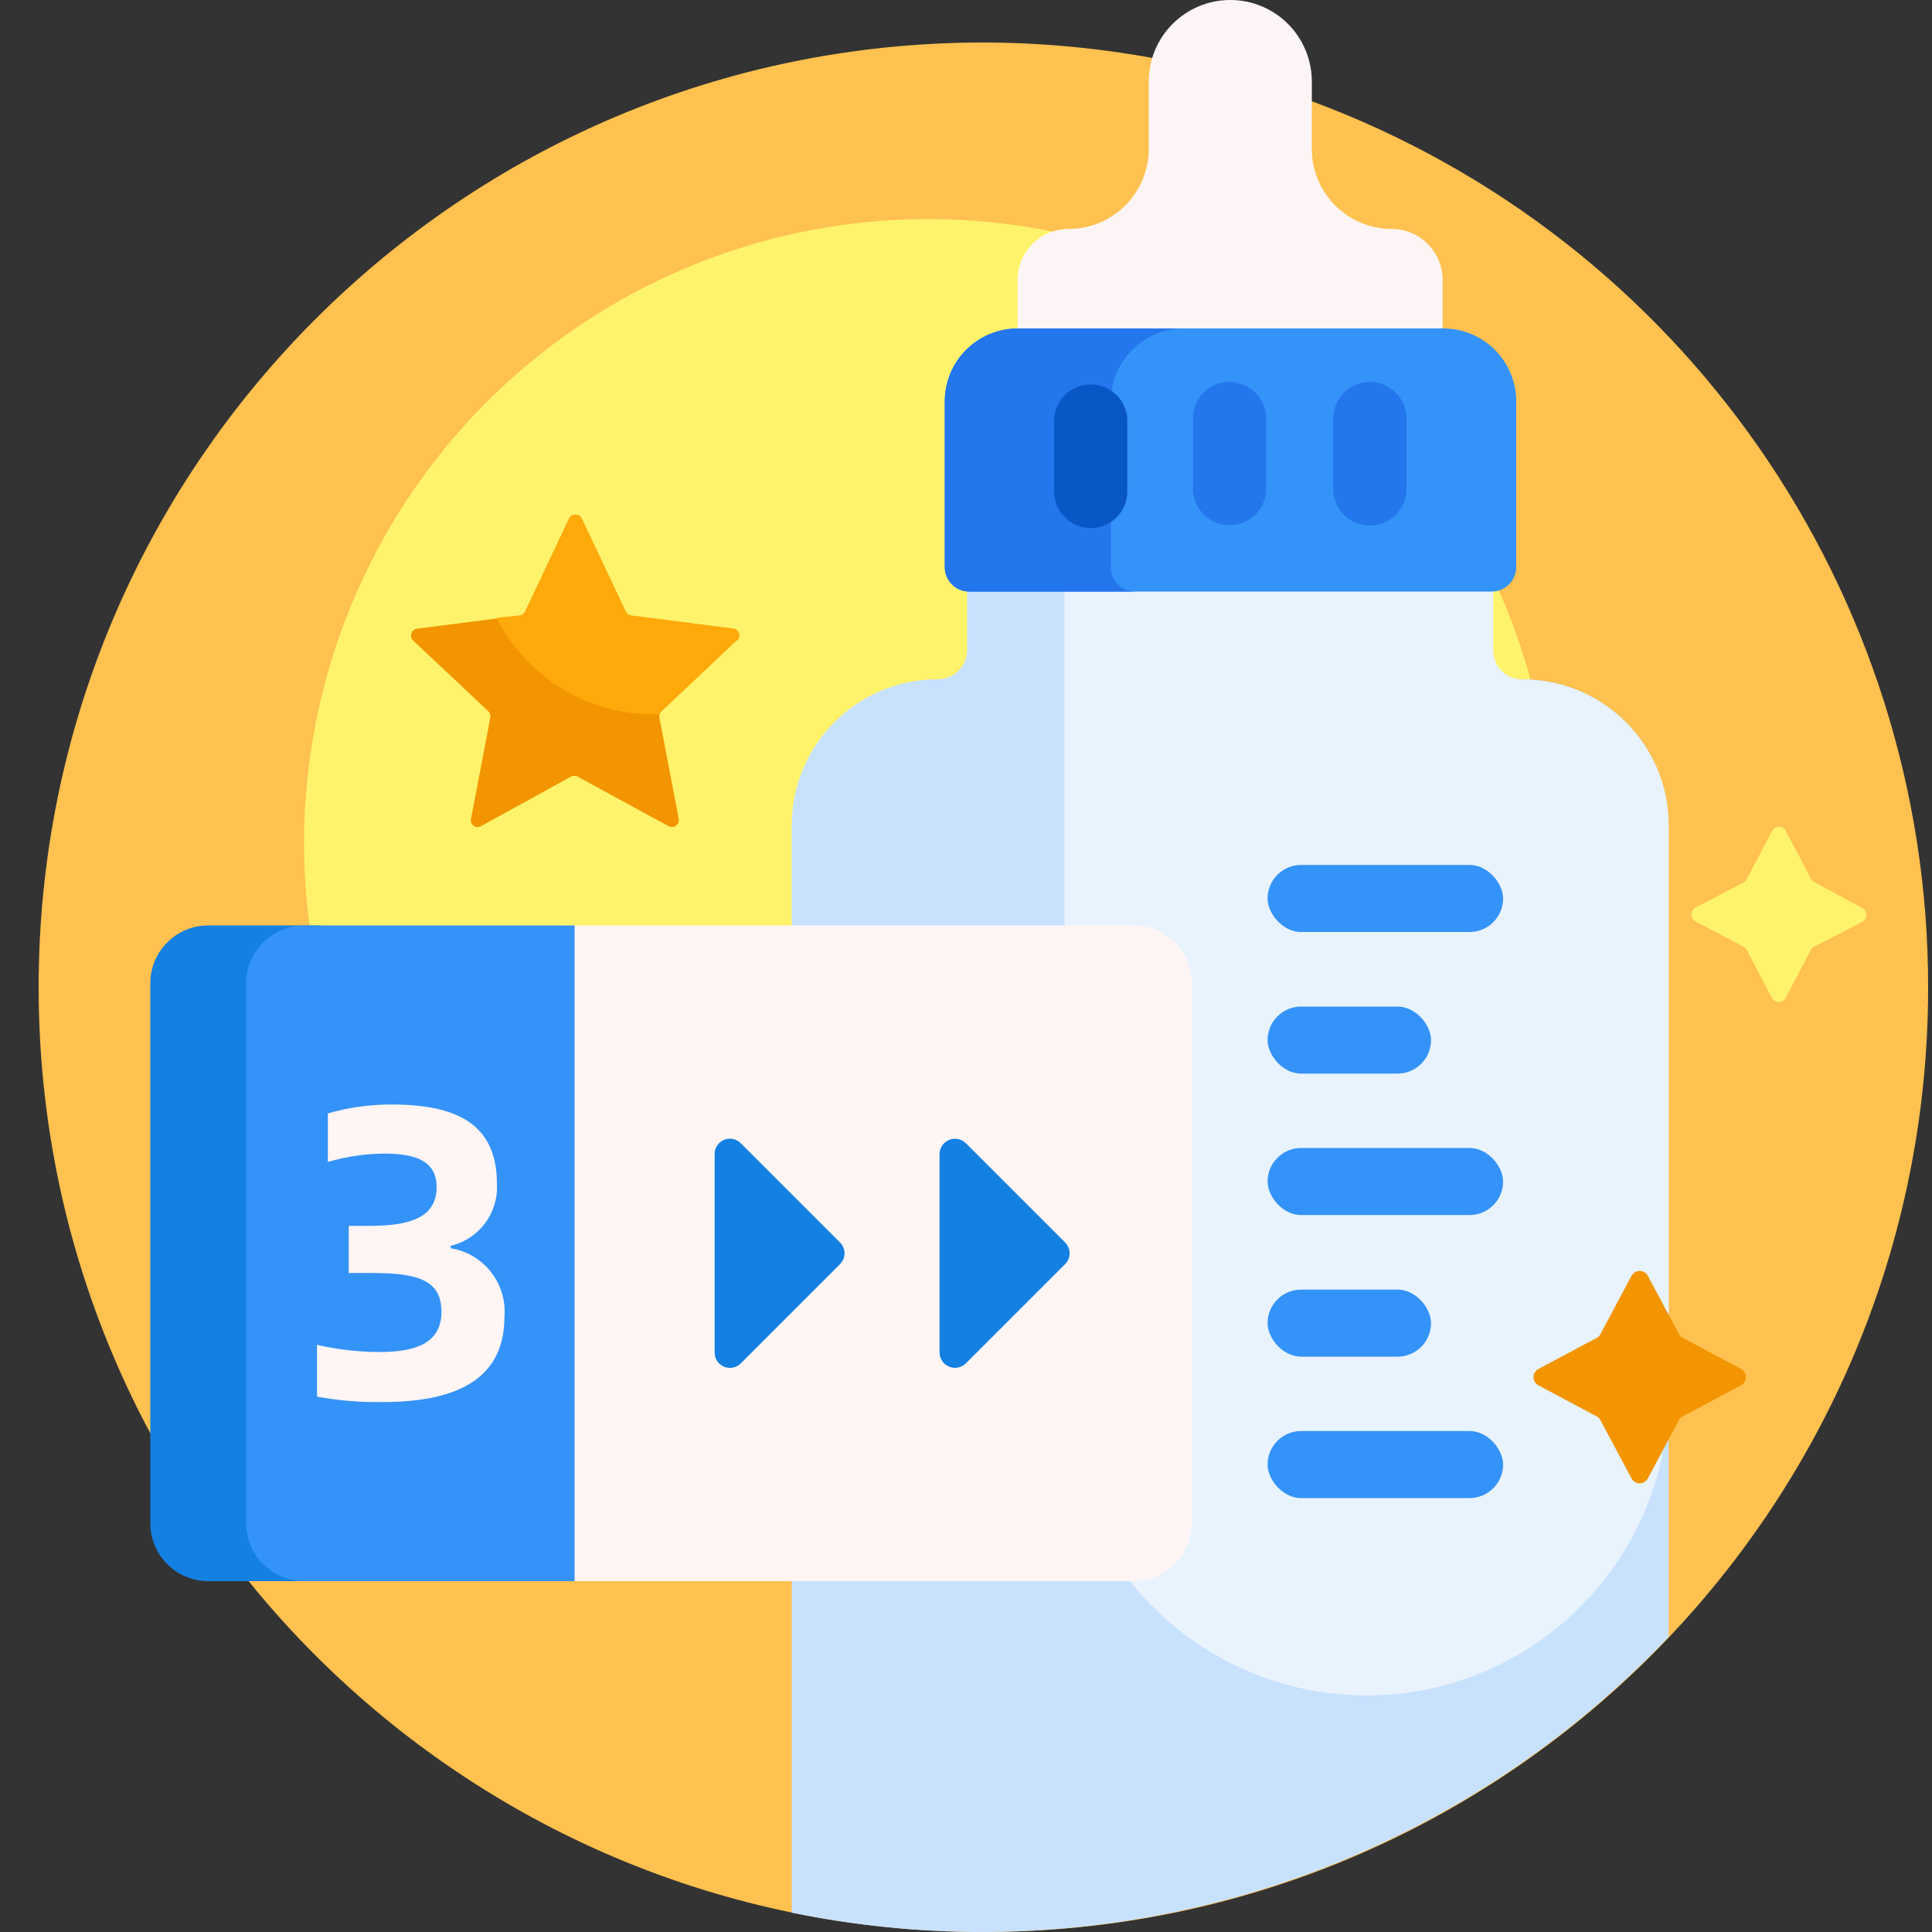 <?xml version="1.0" encoding="UTF-8"?>
<svg width="100px" height="100px" viewBox="0 0 100 100" version="1.1" xmlns="http://www.w3.org/2000/svg" xmlns:xlink="http://www.w3.org/1999/xlink">
    <rect x="0" y="0" width="100" height="100" fill="#333333" stroke="none"/>
    <title>download/within-3</title>
    <g id="Webs" stroke="none" stroke-width="1" fill="none" fill-rule="evenodd">
        <g id="9-7-downloads" transform="translate(-260, -1059)">
            <g id="2" transform="translate(120, 963)">
                <g id="quick-btn" transform="translate(0, 48)">
                    <g id="download/within-3" transform="translate(140, 48)">
                        <rect id="矩形" x="0" y="9.09494702e-13" width="100" height="100"></rect>
                        <g id="within-3" transform="translate(2, 0)" fill-rule="nonzero">
                            <path d="M97.8,51.1 C97.8,78.107 75.907,100 48.9,100 C21.893,100 0,78.107 0,51.1 C0,24.093 21.893,2.2 48.9,2.2 C51.835,2.206 54.763,2.474 57.65,3 C60.462,3.496 63.223,4.246 65.9,5.24 C85.078,12.351 97.804,30.646 97.8,51.1 Z" id="路径" fill="#FFC14F"></path>
                            <path d="M78.34,43.63 C78.344,56.695 70.477,68.476 58.408,73.478 C46.338,78.481 32.444,75.72 23.204,66.483 C13.964,57.246 11.199,43.353 16.198,31.282 C21.197,19.211 32.975,11.34 46.04,11.34 C63.875,11.34 78.334,25.795 78.34,43.63 Z" id="路径" fill="#FFF36C"></path>
                            <path d="M90.43,43 L91.74,45.49 C91.781,45.561 91.839,45.619 91.91,45.66 L94.4,47 C94.527,47.073 94.605,47.209 94.605,47.355 C94.605,47.501 94.527,47.637 94.4,47.71 L91.9,49 C91.829,49.041 91.771,49.099 91.73,49.17 L90.42,51.66 C90.35,51.787 90.216,51.866 90.07,51.866 C89.924,51.866 89.79,51.787 89.72,51.66 L88.41,49.17 C88.369,49.099 88.311,49.041 88.24,49 L85.75,47.69 C85.623,47.617 85.545,47.481 85.545,47.335 C85.545,47.189 85.623,47.053 85.75,46.98 L88.24,45.68 C88.311,45.639 88.369,45.581 88.41,45.51 L89.73,43 C89.8,42.873 89.934,42.794 90.08,42.794 C90.226,42.794 90.36,42.873 90.43,43 Z" id="路径" fill="#FFF36C"></path>
                            <path d="M36.11,33.16 L32.24,36.81 C32.152,36.896 32.111,37.019 32.13,37.14 L33.13,42.38 C33.156,42.517 33.099,42.657 32.986,42.739 C32.872,42.82 32.722,42.828 32.6,42.76 L27.9,40.2 C27.791,40.139 27.659,40.139 27.55,40.2 L22.9,42.76 C22.779,42.832 22.628,42.825 22.514,42.742 C22.401,42.659 22.348,42.517 22.38,42.38 L23.38,37.14 C23.399,37.019 23.358,36.896 23.27,36.81 L19.39,33.16 C19.288,33.065 19.25,32.919 19.293,32.787 C19.336,32.654 19.452,32.558 19.59,32.54 L24.9,31.86 C25.021,31.843 25.125,31.769 25.18,31.66 L27.46,26.84 C27.52,26.715 27.646,26.635 27.785,26.635 C27.924,26.635 28.05,26.715 28.11,26.84 L30.39,31.66 C30.442,31.771 30.548,31.847 30.67,31.86 L35.95,32.54 C36.088,32.558 36.204,32.654 36.247,32.787 C36.29,32.919 36.252,33.065 36.15,33.16 L36.11,33.16 Z" id="路径" fill="#F29500"></path>
                            <path d="M36.11,33.16 L32.24,36.81 C32.192,36.853 32.158,36.908 32.14,36.97 L31.78,36.97 C28.362,36.961 25.24,35.027 23.71,31.97 L24.9,31.86 C25.021,31.843 25.125,31.769 25.18,31.66 L27.46,26.84 C27.52,26.715 27.646,26.635 27.785,26.635 C27.924,26.635 28.05,26.715 28.11,26.84 L30.39,31.66 C30.442,31.771 30.548,31.847 30.67,31.86 L35.95,32.54 C36.088,32.558 36.204,32.654 36.247,32.787 C36.29,32.919 36.252,33.065 36.15,33.16 L36.11,33.16 Z" id="路径" fill="#FFA90B"></path>
                            <path d="M84.37,42.72 L84.37,84.72 C72.722,97 55.561,102.399 38.98,99 L38.98,42.72 C38.98,38.545 42.365,35.16 46.54,35.16 C47.376,35.16 48.055,34.486 48.06,33.65 L48.06,26.84 C48.047,23.644 50.051,20.787 53.06,19.71 L53.26,19.64 L53.41,19.59 C53.577,19.537 53.748,19.494 53.92,19.46 C54.008,19.431 54.098,19.41 54.19,19.4 L54.58,19.34 C54.911,19.291 55.245,19.268 55.58,19.27 L58.73,19.27 C59.668,19.266 60.599,19.442 61.47,19.79 L61.7,19.87 L61.9,19.8 C62.78,19.445 63.721,19.265 64.67,19.27 L67.67,19.27 C69.677,19.27 71.601,20.068 73.019,21.488 C74.437,22.908 75.233,24.833 75.23,26.84 L75.23,33.65 C75.235,34.486 75.914,35.16 76.75,35.16 C78.765,35.144 80.704,35.933 82.135,37.353 C83.565,38.772 84.37,40.705 84.37,42.72 L84.37,42.72 Z" id="路径" fill="#C8E2FD"></path>
                            <path d="M84.37,42.72 L84.37,71.72 C84.514,77.4 81.565,82.711 76.669,85.594 C71.772,88.476 65.698,88.476 60.801,85.594 C55.905,82.711 52.956,77.4 53.1,71.72 L53.1,19.72 C53.909,19.434 54.762,19.289 55.62,19.29 L67.73,19.29 C69.737,19.29 71.661,20.088 73.079,21.508 C74.497,22.928 75.293,24.853 75.29,26.86 L75.29,33.67 C75.295,34.506 75.974,35.18 76.81,35.18 C80.977,35.18 84.359,38.553 84.37,42.72 L84.37,42.72 Z" id="路径" fill="#E9F3FE"></path>
                            <path d="M75.17,30.62 L48.17,30.62 C47.472,30.62 46.905,30.058 46.9,29.36 L46.9,20.78 C46.9,19.774 47.301,18.81 48.014,18.1 C48.727,17.391 49.694,16.995 50.7,17 L72.7,17 C74.788,17 76.48,18.692 76.48,20.78 L76.48,29.36 C76.477,29.702 76.337,30.029 76.09,30.266 C75.844,30.503 75.512,30.631 75.17,30.62 L75.17,30.62 Z" id="路径" fill="#3493F8"></path>
                            <path d="M56.76,30.62 L48.18,30.62 C47.843,30.623 47.519,30.491 47.279,30.255 C47.039,30.019 46.903,29.697 46.9,29.36 L46.9,20.78 C46.9,19.774 47.301,18.81 48.014,18.1 C48.727,17.391 49.694,16.995 50.7,17 L59.28,17 C57.192,17 55.5,18.692 55.5,20.78 L55.5,29.36 C55.5,30.056 56.064,30.62 56.76,30.62 L56.76,30.62 Z" id="路径" fill="#2476ED"></path>
                            <path d="M54.46,27.33 C53.957,27.333 53.474,27.135 53.117,26.78 C52.76,26.425 52.56,25.943 52.56,25.44 L52.56,21.66 C52.632,20.667 53.459,19.898 54.455,19.898 C55.451,19.898 56.278,20.667 56.35,21.66 L56.35,25.44 C56.35,25.941 56.151,26.422 55.796,26.776 C55.442,27.131 54.961,27.33 54.46,27.33 L54.46,27.33 Z" id="路径" fill="#0956C6"></path>
                            <path d="M68.9,19.77 C67.856,19.77 67.01,20.616 67.01,21.66 L67.01,25.44 C67.082,26.433 67.909,27.202 68.905,27.202 C69.901,27.202 70.728,26.433 70.8,25.44 L70.8,21.66 C70.794,20.615 69.945,19.77 68.9,19.77 L68.9,19.77 Z M61.9,19.77 C61.814,19.76 61.726,19.76 61.64,19.77 C61.587,19.76 61.533,19.76 61.48,19.77 C60.502,19.843 59.747,20.66 59.75,21.64 L59.75,25.42 C59.822,26.413 60.649,27.182 61.645,27.182 C62.641,27.182 63.468,26.413 63.54,25.42 L63.54,21.66 C63.538,20.716 62.836,19.92 61.9,19.8 L61.9,19.77 Z" id="形状" fill="#2476ED"></path>
                            <path d="M65.9,7.71 L65.9,4.21 C65.897,3.091 65.45,2.018 64.657,1.229 C63.864,0.439 62.789,-0.003 61.67,-3.55271368e-15 L61.67,-3.55271368e-15 C59.347,0.006 57.465,1.887 57.46,4.21 L57.46,7.71 C57.454,9.998 55.598,11.85 53.31,11.85 L53.31,11.85 C51.852,11.85 50.67,13.032 50.67,14.49 L50.67,17 L72.67,17 L72.67,14.49 C72.67,13.032 71.488,11.85 70.03,11.85 L70.03,11.85 C67.747,11.844 65.9,9.993 65.9,7.71 L65.9,7.71 Z" id="路径" fill="#FDF5F5"></path>
                            <rect id="矩形" fill="#3493F8" x="63.61" y="44.77" width="12.19" height="3.47" rx="1.735"></rect>
                            <rect id="矩形" fill="#3493F8" x="63.61" y="52.1" width="8.46" height="3.47" rx="1.735"></rect>
                            <rect id="矩形" fill="#3493F8" x="63.61" y="59.42" width="12.19" height="3.47" rx="1.735"></rect>
                            <rect id="矩形" fill="#3493F8" x="63.61" y="66.75" width="8.46" height="3.47" rx="1.735"></rect>
                            <rect id="矩形" fill="#3493F8" x="63.61" y="74.07" width="12.19" height="3.47" rx="1.735"></rect>
                            <path d="M56.68,81.84 L27.21,81.84 C25.553,81.84 24.21,80.497 24.21,78.84 L24.21,50.9 C24.21,49.243 25.553,47.9 27.21,47.9 L56.68,47.9 C58.337,47.9 59.68,49.243 59.68,50.9 L59.68,78.84 C59.68,80.497 58.337,81.84 56.68,81.84 L56.68,81.84 Z" id="路径" fill="#FFF5F5"></path>
                            <path d="M14.37,81.84 L8.78,81.84 C7.123,81.84 5.78,80.497 5.78,78.84 L5.78,50.9 C5.78,49.243 7.123,47.9 8.78,47.9 L14.37,47.9 C16.027,47.9 17.37,49.243 17.37,50.9 L17.37,78.84 C17.37,80.497 16.027,81.84 14.37,81.84 L14.37,81.84 Z" id="路径" fill="#1380E2"></path>
                            <path d="M27.74,81.84 L13.74,81.84 C12.083,81.84 10.74,80.497 10.74,78.84 L10.74,50.9 C10.74,49.243 12.083,47.9 13.74,47.9 L27.74,47.9 L27.74,81.84 Z" id="路径" fill="#3493F8"></path>
                            <path d="M46.63,70 L46.63,59.74 C46.631,59.416 46.827,59.124 47.127,59.001 C47.428,58.878 47.772,58.949 48,59.18 L53.13,64.31 C53.279,64.458 53.363,64.66 53.363,64.87 C53.363,65.08 53.279,65.282 53.13,65.43 L48,70.56 C47.772,70.791 47.428,70.862 47.127,70.739 C46.827,70.616 46.631,70.324 46.63,70 Z M36.35,70.56 L41.48,65.43 C41.629,65.282 41.713,65.08 41.713,64.87 C41.713,64.66 41.629,64.458 41.48,64.31 L36.35,59.18 C36.125,58.946 35.78,58.873 35.479,58.996 C35.179,59.12 34.985,59.415 34.99,59.74 L34.99,70 C34.985,70.325 35.179,70.62 35.479,70.744 C35.78,70.867 36.125,70.794 36.35,70.56 L36.35,70.56 Z" id="形状" fill="#1380E2"></path>
                            <path d="M14.41,72.29 L14.41,69.61 C15.463,69.853 16.54,69.977 17.62,69.98 C19.41,69.98 20.85,69.59 20.85,67.89 C20.85,66.19 19.5,65.89 17.19,65.89 L16.05,65.89 L16.05,63.45 L17.17,63.45 C19.26,63.45 20.6,62.99 20.6,61.45 C20.6,60.1 19.54,59.71 17.88,59.71 C16.895,59.719 15.916,59.864 14.97,60.14 L14.97,57.63 C16.043,57.321 17.154,57.166 18.27,57.17 C21.63,57.17 23.72,58.17 23.72,61.27 C23.809,62.779 22.801,64.133 21.33,64.48 L21.33,64.61 C23.037,64.886 24.247,66.426 24.11,68.15 C24.11,71.15 22,72.57 17.79,72.57 C16.657,72.588 15.525,72.494 14.41,72.29 L14.41,72.29 Z" id="路径" fill="#FFF5F5"></path>
                            <path d="M83.3,66.05 L84.9,69.05 C84.939,69.139 85.011,69.211 85.1,69.25 L88.1,70.85 C88.263,70.931 88.367,71.098 88.367,71.28 C88.367,71.462 88.263,71.629 88.1,71.71 L85.1,73.31 C85.011,73.349 84.939,73.421 84.9,73.51 L83.3,76.51 C83.219,76.673 83.052,76.777 82.87,76.777 C82.688,76.777 82.521,76.673 82.44,76.51 L80.84,73.51 C80.801,73.421 80.729,73.349 80.64,73.31 L77.64,71.71 C77.477,71.629 77.373,71.462 77.373,71.28 C77.373,71.098 77.477,70.931 77.64,70.85 L80.64,69.25 C80.729,69.211 80.801,69.139 80.84,69.05 L82.44,66.05 C82.521,65.887 82.688,65.783 82.87,65.783 C83.052,65.783 83.219,65.887 83.3,66.05 L83.3,66.05 Z" id="路径" fill="#F29500"></path>
                        </g>
                    </g>
                </g>
            </g>
        </g>
    </g>
</svg>